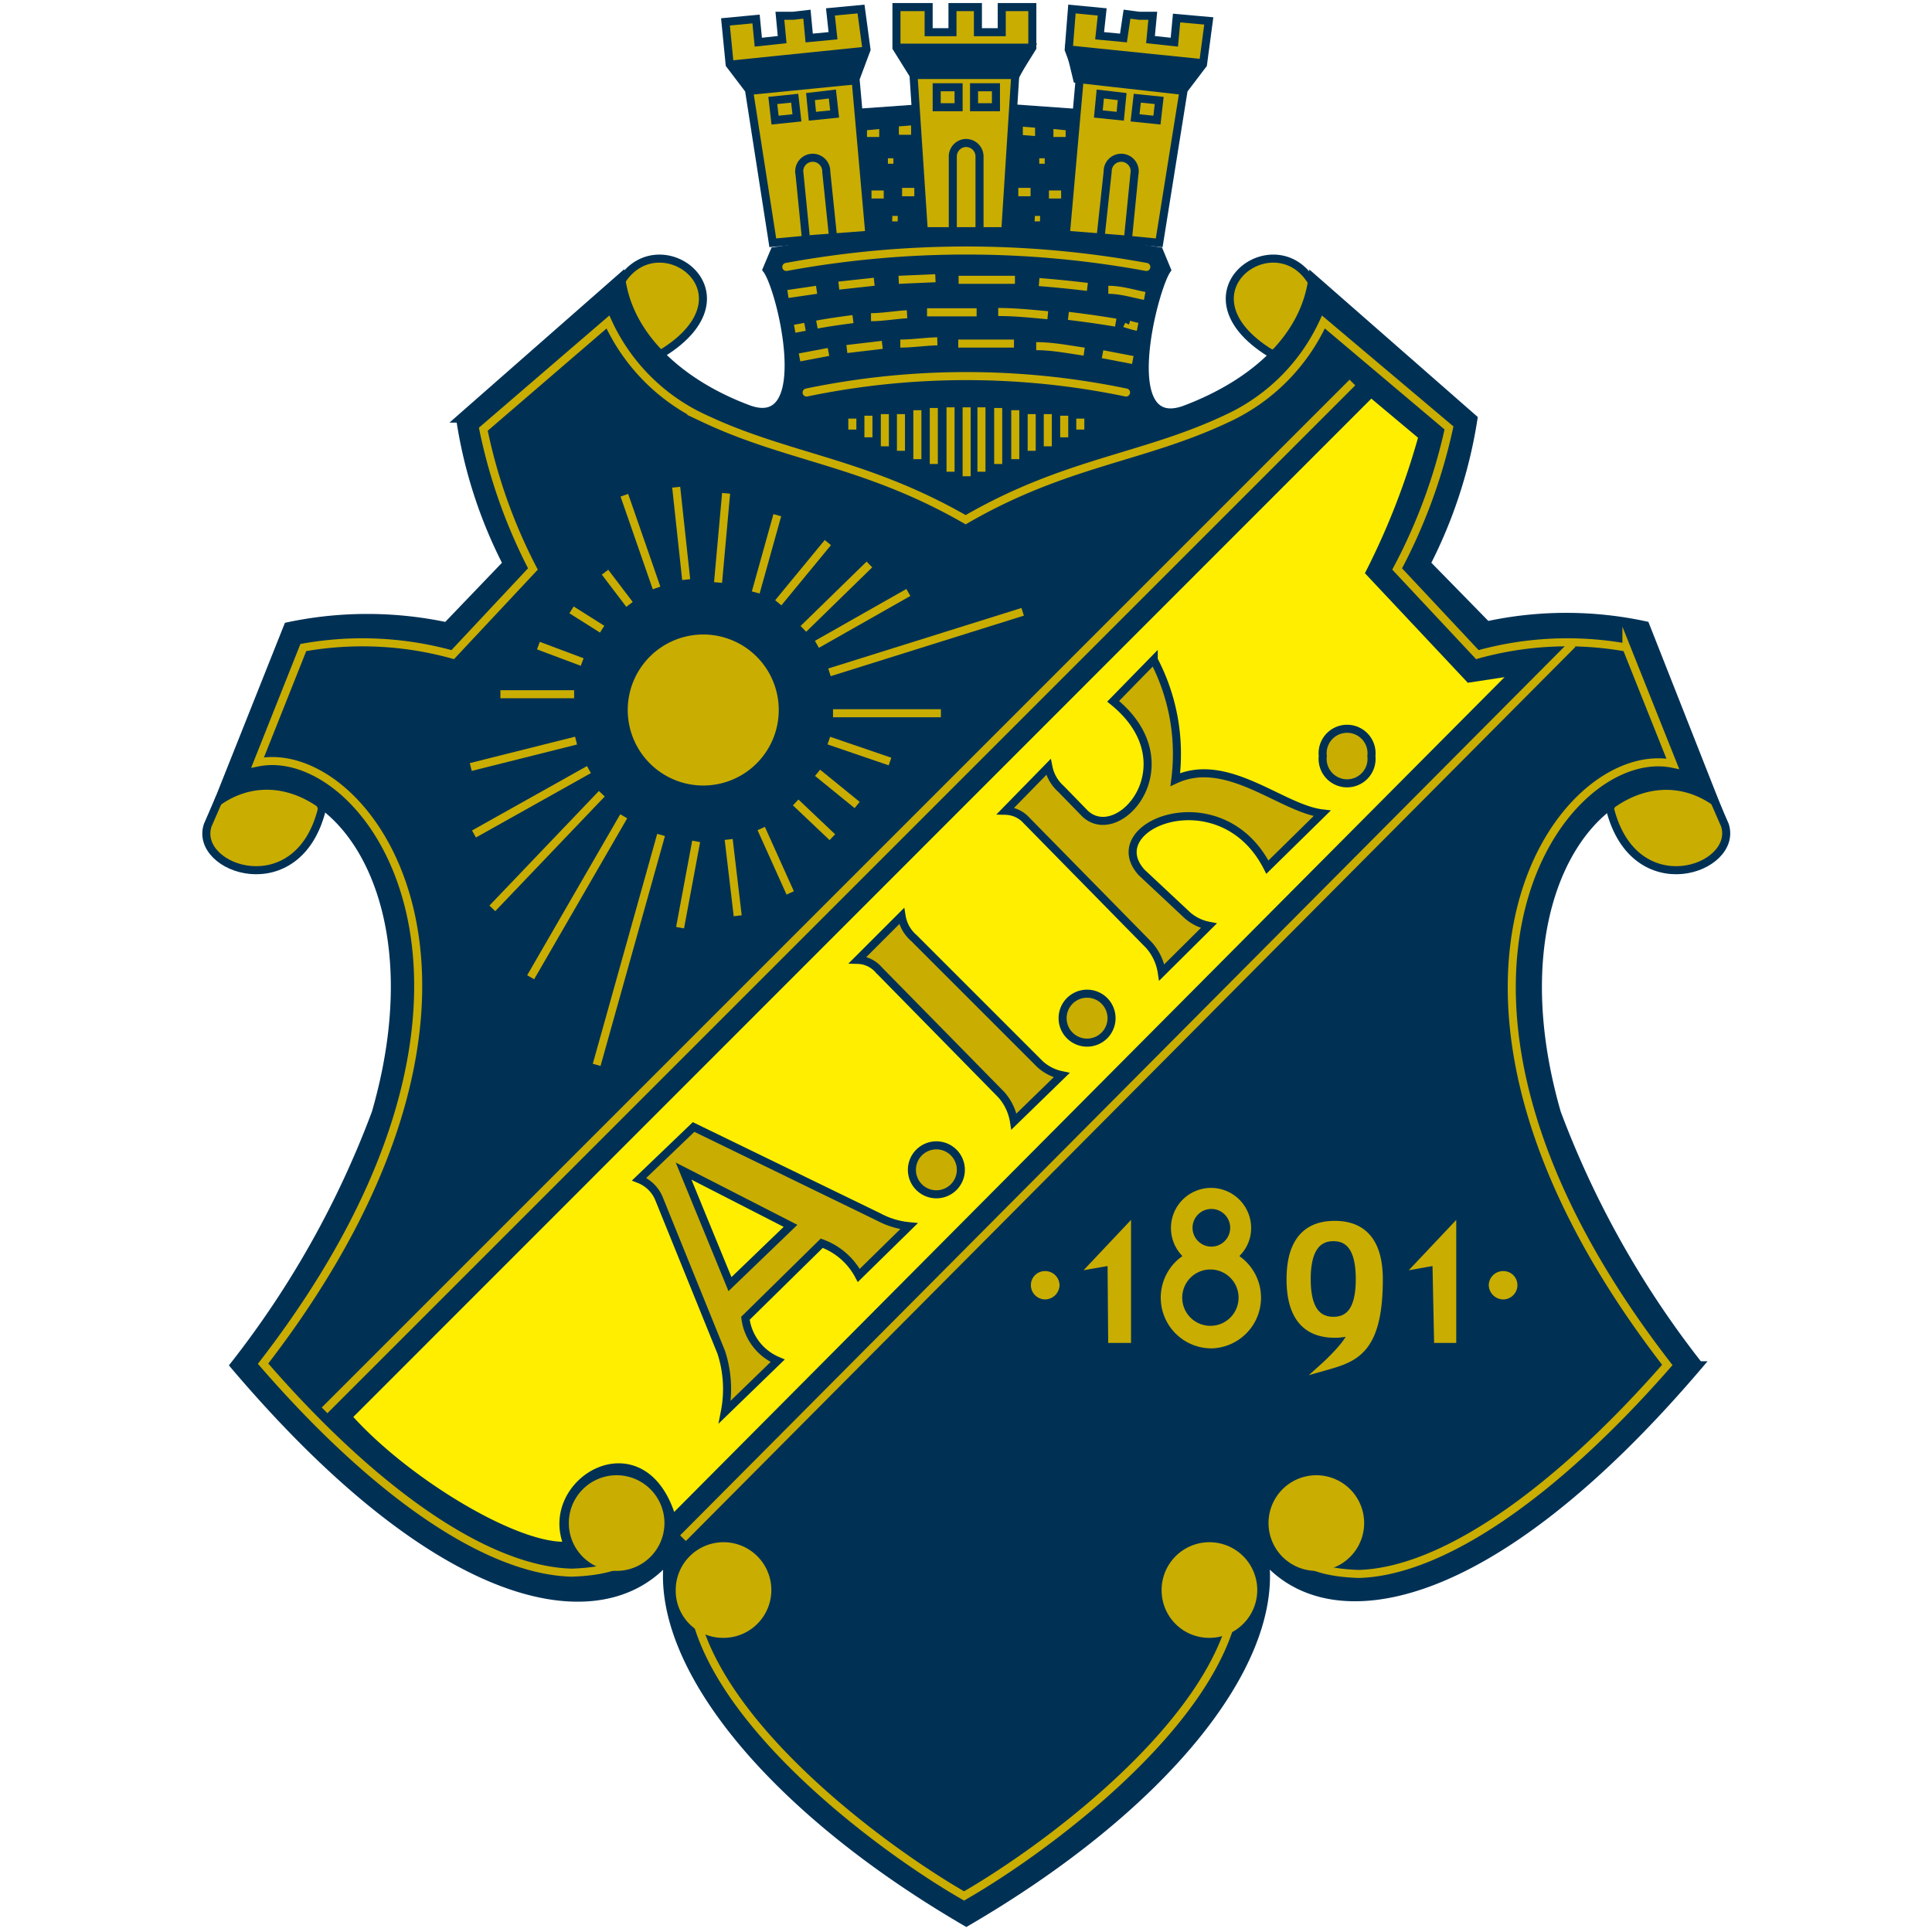 <?xml version="1.0" encoding="iso-8859-1"?>
<svg xmlns="http://www.w3.org/2000/svg" width="60" height="60" viewBox="0 0 60 60"><defs><style>.cls-1{fill:#c9ad00;}.cls-1,.cls-15,.cls-4{fill-rule:evenodd;}.cls-10,.cls-11,.cls-12,.cls-13,.cls-14,.cls-2,.cls-3,.cls-5,.cls-6,.cls-7,.cls-8,.cls-9{fill:none;}.cls-10,.cls-11,.cls-12,.cls-2,.cls-5,.cls-6,.cls-7,.cls-8,.cls-9{stroke:#003155;}.cls-13,.cls-14,.cls-2{stroke-miterlimit:38.08;}.cls-10,.cls-11,.cls-12,.cls-13,.cls-14,.cls-2,.cls-5,.cls-6,.cls-7,.cls-8,.cls-9{stroke-width:0.25px;}.cls-4{fill:#003155;}.cls-5{stroke-miterlimit:38.08;}.cls-6{stroke-miterlimit:38.08;}.cls-7{stroke-miterlimit:38.08;}.cls-8{stroke-miterlimit:38.08;}.cls-9{stroke-miterlimit:38.08;}.cls-10{stroke-miterlimit:38.08;}.cls-11{stroke-miterlimit:38.08;}.cls-12{stroke-miterlimit:38.08;}.cls-13,.cls-14{stroke:#c9ad00;}.cls-13{stroke-linecap:round;}.cls-15{fill:#fe0;}</style></defs><g id="AIK"><path class="cls-1" d="M40.7,8.69c-1.18-1.79-4.2.44-1.26,2.27,1.62.31,2.51-.72,1.26-2.27"/><path class="cls-2" d="M40.7,8.69c-1.18-1.79-4.2.44-1.26,2.27C41.06,11.27,42,10.24,40.7,8.69Z"/><path class="cls-1" d="M53.2,24.78l.37.85C54,27,50.76,28.13,50,25.12c.83-2.79,2-1.89,3.18-.34"/><path class="cls-3" d="M6,.17H54v60H6Z"/><path class="cls-2" d="M53.2,24.78l.37.85C54,27,50.76,28.13,50,25.12c.83-2.79,2-1.89,3.18-.34Z"/><path class="cls-1" d="M19.32,8.69c1.19-1.79,4.2.44,1.26,2.27-1.61.31-2.51-.72-1.26-2.27"/><path class="cls-2" d="M19.32,8.69c1.19-1.79,4.2.44,1.26,2.27C19,11.27,18.07,10.24,19.32,8.69Z"/><path class="cls-1" d="M6.82,24.78l-.37.85C6,27,9.26,28.13,10,25.12c-.82-2.79-2-1.89-3.18-.34"/><path class="cls-3" d="M6,.17H54v60H6Z"/><path class="cls-2" d="M6.82,24.78l-.37.85C6,27,9.26,28.13,10,25.12,9.18,22.33,8,23.23,6.82,24.78Z"/><path class="cls-4" d="M33.36,3.5l-1.83-.13-.25,3.81,1.79.11Z"/><path class="cls-2" d="M33.36,3.5l-1.83-.13-.25,3.81,1.79.11Z"/><path class="cls-4" d="M26.67,3.5l1.82-.13.26,3.81L27,7.29Z"/><path class="cls-2" d="M26.67,3.5l1.82-.13.26,3.81L27,7.29Z"/><path class="cls-1" d="M35.38.49l.42,0-.07.74.74.08.07-.75,1,.09L37.36,2l-.6.79L36,7.54l-1.25-.12-1.65-.13.43-4.84-.34-.91L33.29.28l.94.09-.08.74.74.07L35,.44Z"/><path class="cls-3" d="M6,.17H54v60H6Z"/><path class="cls-2" d="M35.38.49l.42,0-.07.74.74.08.07-.75,1,.09L37.36,2l-.6.79L36,7.54l-1.25-.12-1.65-.13.43-4.84-.34-.91L33.29.28l.94.09-.08.74.74.07L35,.44Z"/><path class="cls-1" d="M30,.22h-.42V1h-.74V.22h-1V1.48l.53.85.32,4.85h2.53l.31-4.85.53-.85V.22h-.95V1h-.74V.22Z"/><path class="cls-3" d="M6,.17H54v60H6Z"/><path class="cls-2" d="M30,.22h-.42V1h-.74V.22h-1V1.48l.53.85.32,4.85h2.53l.31-4.85.53-.85V.22h-.95V1h-.74V.22Z"/><path class="cls-1" d="M24.63.49l-.41,0,.07.74-.74.08L23.48.59l-.95.09L22.66,2l.6.79L24,7.54l1.26-.12L27,7.29l-.43-4.84.34-.91L26.74.28l-.95.09.08.74-.74.07L25.06.44Z"/><path class="cls-3" d="M6,.17H54v60H6Z"/><path class="cls-2" d="M24.63.49l-.41,0,.07.74-.74.08L23.48.59l-.95.09L22.66,2l.6.79L24,7.54l1.26-.12L27,7.29l-.43-4.84.34-.91L26.74.28l-.95.09.08.74-.74.07L25.06.44Z"/><path class="cls-4" d="M30,7.26a50.9,50.9,0,0,0-5.95.54l-.24.57c.46.6,1.53,5.12-.58,4.33s-3.72-2.26-3.94-4.09l-5,4.39a14.58,14.58,0,0,0,1.45,4.5l-1.87,1.95a11.88,11.88,0,0,0-4.93,0L6.77,24.9c2.83-2,7.06,2.17,4.9,9.66a29.26,29.26,0,0,1-4.4,7.84c6.56,7.73,11.48,8.37,13.48,6-.44,3.27,3.16,7.75,9.26,11.3,6.1-3.55,9.71-8,9.27-11.3,2,2.35,6.92,1.71,13.48-6a29.33,29.33,0,0,1-4.41-7.84c-2.15-7.49,2.07-11.65,4.91-9.66L51.1,19.42a11.66,11.66,0,0,0-4.92,0L44.3,17.5A14.84,14.84,0,0,0,45.76,13l-5-4.38c-.22,1.83-1.78,3.27-3.94,4.09s-1-3.73-.58-4.33L36,7.8A50.77,50.77,0,0,0,30,7.26"/><path class="cls-2" d="M30,7.26a50.9,50.9,0,0,0-5.95.54l-.24.57c.46.6,1.53,5.12-.58,4.33s-3.72-2.26-3.94-4.09l-5,4.39a14.58,14.58,0,0,0,1.45,4.5l-1.87,1.95a11.88,11.88,0,0,0-4.93,0L6.77,24.9c2.83-2,7.06,2.17,4.9,9.66a29.26,29.26,0,0,1-4.4,7.84c6.56,7.73,11.48,8.37,13.48,6-.44,3.27,3.16,7.75,9.26,11.3,6.1-3.55,9.71-8,9.27-11.3,2,2.35,6.92,1.71,13.48-6a29.33,29.33,0,0,1-4.41-7.84c-2.15-7.49,2.07-11.65,4.91-9.66L51.1,19.42a11.66,11.66,0,0,0-4.92,0L44.3,17.5A14.84,14.84,0,0,0,45.76,13l-5-4.38c-.22,1.83-1.78,3.27-3.94,4.09s-1-3.73-.58-4.33L36,7.8A50.77,50.77,0,0,0,30,7.26Z"/><path class="cls-4" d="M28.43,2.33,28,1.48H32l-.45.85Z"/><path class="cls-2" d="M28.43,2.33,28,1.48H32l-.45.85Z"/><path class="cls-1" d="M29.09,2.71h.68v.62h-.68Z"/><path class="cls-2" d="M29.09,2.71h.68v.62h-.68Z"/><path class="cls-1" d="M30.25,2.71h.68v.62h-.68Z"/><path class="cls-2" d="M30.25,2.71h.68v.62h-.68Z"/><path class="cls-2" d="M29.59,7.18V4.86A.42.42,0,0,1,30,4.44a.42.42,0,0,1,.42.42V7.18"/><path class="cls-1" d="M24,3.12l.68-.07.07.61-.68.07Z"/><path class="cls-2" d="M24,3.12l.68-.07.07.61-.68.07Z"/><path class="cls-1" d="M25.17,3l.68-.08.07.62-.69.07Z"/><path class="cls-2" d="M25.17,3l.68-.08.07.62-.69.07Z"/><path class="cls-2" d="M25.06,7.72l-.23-2.31a.42.42,0,1,1,.83-.08l.24,2.31"/><path class="cls-4" d="M23.29,2.82,22.75,2l4-.41-.22.91Z"/><path class="cls-2" d="M23.29,2.82,22.75,2l4-.41-.22.91Z"/><path class="cls-2" d="M36,3.12l-.68-.07-.07.61.68.07Z"/><path class="cls-1" d="M34.85,3l-.68-.08-.06.62.68.07Z"/><path class="cls-2" d="M34.85,3l-.68-.08-.06.62.68.07Z"/><path class="cls-2" d="M35,7.72l.23-2.31a.42.42,0,1,0-.83-.08l-.25,2.31"/><path class="cls-4" d="M36.73,2.82l.5-.87-4-.41.22.91Z"/><path class="cls-2" d="M36.73,2.82l.5-.87-4-.41.22.91Z"/><path class="cls-1" d="M26.8,3.93l.63-.06,0,.51-.63,0Z"/><path class="cls-2" d="M26.8,3.93l.63-.06,0,.51-.63,0Z"/><path class="cls-1" d="M28.42,4.31l-.63,0,0-.5.63-.05Z"/><path class="cls-5" d="M28.42,4.31l-.63,0,0-.5.63-.05Z"/><path class="cls-1" d="M27.45,4.79l.42,0,0,.42-.42,0Z"/><path class="cls-2" d="M27.45,4.79l.42,0,0,.42-.42,0Z"/><path class="cls-1" d="M27.31,5.12l-.21,0V4.93l.21,0Z"/><path class="cls-6" d="M27.31,5.12l-.21,0V4.93l.21,0Z"/><path class="cls-1" d="M28,4.85h.21l0,.21h-.21Z"/><path class="cls-2" d="M28,4.85h.21l0,.21h-.21Z"/><path class="cls-1" d="M26.94,5.79l.63,0,0,.5-.63,0Z"/><path class="cls-2" d="M26.94,5.79l.63,0,0,.5-.63,0Z"/><path class="cls-1" d="M27.89,5.71l.63,0,0,.51-.63,0Z"/><path class="cls-2" d="M27.89,5.71l.63,0,0,.51-.63,0Z"/><path class="cls-1" d="M27.59,6.58l.42,0L28,7l-.42,0Z"/><path class="cls-2" d="M27.59,6.58l.42,0L28,7l-.42,0Z"/><path class="cls-1" d="M27.45,6.91l-.21,0V6.72l.21,0Z"/><path class="cls-7" d="M27.45,6.91l-.21,0V6.72l.21,0Z"/><path class="cls-1" d="M28.17,6.64h.22v.21h-.21Z"/><path class="cls-2" d="M28.17,6.64h.22v.21h-.21Z"/><path class="cls-1" d="M33.22,3.93l-.63-.06,0,.51.63,0Z"/><path class="cls-2" d="M33.22,3.93l-.63-.06,0,.51.63,0Z"/><path class="cls-1" d="M31.64,3.8l.63.05,0,.51-.63-.05Z"/><path class="cls-8" d="M31.64,3.8l.63.05,0,.51-.63-.05Z"/><path class="cls-1" d="M32.57,4.79l-.42,0,0,.42.42,0Z"/><path class="cls-2" d="M32.57,4.79l-.42,0,0,.42.42,0Z"/><path class="cls-1" d="M32.72,4.91l.21,0v.21l-.21,0Z"/><path class="cls-9" d="M32.72,4.91l.21,0v.21l-.21,0Z"/><path class="cls-1" d="M31.78,4.84H32l0,.21h-.21Z"/><path class="cls-10" d="M31.78,4.84H32l0,.21h-.21Z"/><path class="cls-1" d="M33.08,5.79l-.63,0,0,.5.63,0Z"/><path class="cls-2" d="M33.08,5.79l-.63,0,0,.5.63,0Z"/><path class="cls-1" d="M32.13,5.71l-.63,0,0,.51.63,0Z"/><path class="cls-2" d="M32.13,5.71l-.63,0,0,.51.63,0Z"/><path class="cls-1" d="M32.43,6.58l-.41,0L32,7l.42,0Z"/><path class="cls-2" d="M32.43,6.58l-.41,0L32,7l.42,0Z"/><path class="cls-1" d="M32.58,6.7l.21,0v.21l-.21,0Z"/><path class="cls-11" d="M32.58,6.7l.21,0v.21l-.21,0Z"/><path class="cls-1" d="M31.63,6.63h.22l0,.21h-.21Z"/><path class="cls-12" d="M31.63,6.63h.22l0,.21h-.21Z"/><path class="cls-13" d="M24.42,8.29a30.89,30.89,0,0,1,11.18,0"/><path class="cls-13" d="M25.05,12.19a24.37,24.37,0,0,1,9.92,0"/><path class="cls-14" d="M34.24,11l.94.18m-3-.43c.5,0,1,.1,1.49.17m-3.91-.25c.58,0,1.16,0,1.73,0m-3.53,0c.38,0,.76-.06,1.15-.07m-2.81.24,1.1-.13m-2.57.39.9-.17m9.33-.85a2.68,2.68,0,0,0,.27.07m-2.15-.34c.5.06,1,.13,1.47.21M31,9.69c.52,0,1,.05,1.54.1M28.79,9.7c.51,0,1,0,1.54,0m-3.28.15c.37,0,.75-.07,1.12-.09m-2.8.32c.37-.07.74-.12,1.12-.17m-1.81.3.32-.06M34.42,9c.39,0,.77.12,1.13.19m-3.28-.43q.76.06,1.5.15m-4-.22c.59,0,1.17,0,1.75,0m-3.61,0,1.14-.05m-3,.23,1.1-.12m-2.68.38L25.36,9"/><path class="cls-14" d="M33.55,13v.34m-.5-.43v.67m-.51-.72v1m-.5-1V14m-.51-1.26v1.52M31,12.67v1.74m-.52-1.76,0,2M26.47,13v.34m.5-.43v.67m.51-.72v1m.5-1V14m.51-1.26v1.52M29,12.67v1.74m.52-1.76v2m.5-2v2.14"/><path class="cls-14" d="M21.21,47.77,48.84,20M10.08,43.8,42,11.88"/><path class="cls-15" d="M42.58,12.21l1.6,1.34a22.7,22.7,0,0,1-1.64,4.23l3.09,3.29,1.45-.22L20.88,47.19C20,44.12,16.79,46,17.64,48c-1.56.13-5.07-2-6.84-4Z"/><path class="cls-2" d="M42.58,12.21l1.6,1.34a22.7,22.7,0,0,1-1.64,4.23l3.09,3.29,1.45-.22L20.88,47.19C20,44.12,16.79,46,17.64,48c-1.56.13-5.07-2-6.84-4Z"/><path class="cls-1" d="M17.79,47.3a1.36,1.36,0,0,1,2.72,0,1.36,1.36,0,1,1-2.72,0"/><path class="cls-14" d="M17.79,47.3a1.36,1.36,0,0,1,2.72,0,1.36,1.36,0,1,1-2.72,0Z"/><path class="cls-1" d="M21.11,49.39a1.36,1.36,0,1,1,1.35,1.35,1.34,1.34,0,0,1-1.35-1.35"/><path class="cls-14" d="M21.11,49.39a1.36,1.36,0,1,1,1.35,1.35A1.34,1.34,0,0,1,21.11,49.39Z"/><path class="cls-1" d="M39.52,47.3a1.36,1.36,0,0,1,2.72,0,1.36,1.36,0,1,1-2.72,0"/><path class="cls-14" d="M39.52,47.3a1.36,1.36,0,0,1,2.72,0,1.36,1.36,0,1,1-2.72,0Z"/><path class="cls-1" d="M36.2,49.39a1.36,1.36,0,1,1,1.36,1.35,1.35,1.35,0,0,1-1.36-1.35"/><path class="cls-14" d="M36.2,49.39a1.36,1.36,0,1,1,1.36,1.35A1.35,1.35,0,0,1,36.2,49.39Z"/><path class="cls-14" d="M40.2,47c-.52,1.09.1,1.82,2,1.88,2.53-.07,6-2.4,9.58-6.49-9-11.62-3.31-19.38.17-18.67l-1.44-3.61a10.42,10.42,0,0,0-4.63.22l-2.49-2.66A17.06,17.06,0,0,0,45,13.29L41.1,10a6.11,6.11,0,0,1-3,3c-2.6,1.23-5,1.34-8.11,3.14-3.14-1.8-5.5-1.91-8.11-3.14a6.09,6.09,0,0,1-3-3l-3.87,3.33a16.69,16.69,0,0,0,1.54,4.34l-2.49,2.66a10.47,10.47,0,0,0-4.64-.22L8,23.68c3.48-.71,9.14,7.05.17,18.67,3.55,4.09,7,6.42,9.58,6.49,1.94-.06,2.55-.79,2-1.88m1.73,2.56c.37,3.74,5.73,7.79,8.46,9.36,2.73-1.57,8.09-5.62,8.46-9.36"/><path class="cls-1" d="M19.62,22.06a2.22,2.22,0,1,1,2.21,2.21,2.22,2.22,0,0,1-2.21-2.21"/><path class="cls-14" d="M19.62,22.06a2.22,2.22,0,1,1,2.21,2.21A2.22,2.22,0,0,1,19.62,22.06Z"/><path class="cls-14" d="M16.72,20.05l1.36.51m-2.54,1,2.29,0m-3.21,2.26L17.89,23M14.72,25.9l3.57-2m-3,4.31,3.4-3.56m-2.21,5.7,2.89-5m-.84,7.72,2-7.14m1.09.2-.5,2.68m1.51-2.74.28,2.37m.73-2.71.9,2m.17-2.81L25.85,26m-.46-2,1.23,1M25.74,23l1.9.65m-1.77-1.5h3.35M31.76,19l-6,1.88m2.45-2.48-2.84,1.61M27,17.53l-2.05,2m.76-2.68-1.54,1.87M24.14,16l-.67,2.4m-5.72.54.95.6m.09-1.77.76,1m3-3.45-.25,2.77M21,15.13,21.31,18m-1.92-2.62,1,2.88"/><path class="cls-1" d="M40.08,39.73c0-.93.32-1.69,1.37-1.69s1.37.76,1.37,1.69c0,2.24-.77,2.45-1.69,2.71,0,0,.9-.81.84-1.1a1.62,1.62,0,0,1-.52.08c-1.05,0-1.37-.76-1.37-1.69"/><path class="cls-14" d="M40.08,39.73c0-.93.32-1.69,1.37-1.69s1.37.76,1.37,1.69c0,2.24-.77,2.45-1.69,2.71,0,0,.9-.81.84-1.1a1.62,1.62,0,0,1-.52.08C40.4,41.42,40.08,40.66,40.08,39.73Z"/><path class="cls-4" d="M40.58,39.72c0-.73.2-1.3.83-1.3s.82.57.82,1.3-.18,1.3-.82,1.3-.83-.57-.83-1.3"/><path class="cls-14" d="M40.58,39.72c0-.73.2-1.3.83-1.3s.82.57.82,1.3-.18,1.3-.82,1.3S40.58,40.45,40.58,39.72Z"/><path class="cls-1" d="M32.14,39.91a.31.31,0,0,1,.32-.31.32.32,0,0,1,.32.31.33.33,0,0,1-.32.32.32.32,0,0,1-.32-.32"/><path class="cls-14" d="M32.14,39.91a.31.31,0,0,1,.32-.31.32.32,0,0,1,.32.31.33.33,0,0,1-.32.32A.32.32,0,0,1,32.14,39.91Z"/><path class="cls-1" d="M46.36,39.91a.32.32,0,0,1,.32-.31.31.31,0,0,1,.32.31.32.32,0,0,1-.32.32.33.33,0,0,1-.32-.32"/><path class="cls-14" d="M46.36,39.91a.32.32,0,0,1,.32-.31.31.31,0,0,1,.32.31.32.32,0,0,1-.32.32A.33.33,0,0,1,46.36,39.91Z"/><path class="cls-1" d="M34.54,41.58H35V38.2L34,39.26l.52-.09Z"/><path class="cls-14" d="M34.54,41.58H35V38.2L34,39.26l.52-.09Z"/><path class="cls-1" d="M44.66,41.58h.44V38.2l-1,1.06.51-.09Z"/><path class="cls-14" d="M44.66,41.58h.44V38.2l-1,1.06.51-.09Z"/><path class="cls-1" d="M37.62,41.75a1.45,1.45,0,0,1-.88-2.6c.14-.09.13-.14.06-.24a1.12,1.12,0,1,1,1.93-.77,1.08,1.08,0,0,1-.32.77c-.07.1-.07.15.06.24a1.45,1.45,0,0,1-.85,2.6"/><path class="cls-14" d="M37.62,41.75a1.45,1.45,0,0,1-.88-2.6c.14-.09.13-.14.06-.24a1.12,1.12,0,1,1,1.93-.77,1.08,1.08,0,0,1-.32.77c-.07.1-.07.15.06.24a1.45,1.45,0,0,1-.85,2.6Z"/><path class="cls-4" d="M36.91,38.13a.71.71,0,1,1,1.41,0,.71.71,0,0,1-1.41,0"/><circle class="cls-14" cx="37.62" cy="38.13" r="0.71"/><path class="cls-4" d="M36.59,40.3a1,1,0,1,1,1,1,1,1,0,0,1-1-1"/><path class="cls-14" d="M36.59,40.3a1,1,0,1,1,1,1A1,1,0,0,1,36.59,40.3Z"/><path class="cls-1" d="M22.51,43.85A3.68,3.68,0,0,0,22.4,42l-1.94-4.79a1.1,1.1,0,0,0-.61-.59L21.54,35,27.3,37.8a2.47,2.47,0,0,0,.93.28l-1.56,1.53a2.12,2.12,0,0,0-1.15-1l-2.37,2.33a1.66,1.66,0,0,0,1,1.32Z"/><path class="cls-2" d="M22.51,43.85A3.68,3.68,0,0,0,22.4,42l-1.94-4.79a1.1,1.1,0,0,0-.61-.59L21.54,35,27.3,37.8a2.47,2.47,0,0,0,.93.28l-1.56,1.53a2.12,2.12,0,0,0-1.15-1l-2.37,2.33a1.66,1.66,0,0,0,1,1.32Z"/><path class="cls-15" d="M22.67,39.88l-1.44-3.51,3.32,1.7Z"/><path class="cls-2" d="M22.67,39.88l-1.44-3.51,3.32,1.7Z"/><path class="cls-1" d="M28.32,36.33a.76.76,0,1,1,.76.76.76.76,0,0,1-.76-.76"/><path class="cls-2" d="M28.32,36.33a.76.76,0,1,1,.76.76A.76.76,0,0,1,28.32,36.33Z"/><path class="cls-1" d="M33,31.62a.76.76,0,1,1,.76.76.76.76,0,0,1-.76-.76"/><path class="cls-2" d="M33,31.62a.76.76,0,1,1,.76.76A.76.76,0,0,1,33,31.62Z"/><path class="cls-1" d="M41.08,23.48a.76.76,0,1,1,1.51,0,.76.76,0,1,1-1.51,0"/><path class="cls-2" d="M41.08,23.48a.76.76,0,1,1,1.51,0,.76.76,0,1,1-1.51,0Z"/><path class="cls-1" d="M31.49,34.83a1.64,1.64,0,0,0-.4-.84l-3.8-3.87a.89.89,0,0,0-.65-.31L28,28.45a1.13,1.13,0,0,0,.38.68l3.92,3.92a1.43,1.43,0,0,0,.67.34Z"/><path class="cls-2" d="M31.49,34.83a1.64,1.64,0,0,0-.4-.84l-3.8-3.87a.89.89,0,0,0-.65-.31L28,28.45a1.13,1.13,0,0,0,.38.68l3.92,3.92a1.43,1.43,0,0,0,.67.34Z"/><path class="cls-1" d="M36.08,30.2a1.64,1.64,0,0,0-.4-.85l-3.8-3.87a.9.9,0,0,0-.65-.3l1.33-1.36a1.23,1.23,0,0,0,.39.68l.75.77c1.07,1,3.25-1.57.87-3.49l1.26-1.29a6.28,6.28,0,0,1,.67,3.72c1.61-.75,3.3.9,4.56,1.05l-1.7,1.67c-1.44-2.82-5.25-1.3-3.9.17l1.41,1.32a1.41,1.41,0,0,0,.67.33Z"/><path class="cls-2" d="M36.08,30.2a1.64,1.64,0,0,0-.4-.85l-3.8-3.87a.9.9,0,0,0-.65-.3l1.33-1.36a1.23,1.23,0,0,0,.39.68l.75.77c1.07,1,3.25-1.57.87-3.49l1.26-1.29a6.28,6.28,0,0,1,.67,3.72c1.61-.75,3.3.9,4.56,1.05l-1.7,1.67c-1.44-2.82-5.25-1.3-3.9.17l1.41,1.32a1.41,1.41,0,0,0,.67.33Z"/></g></svg>